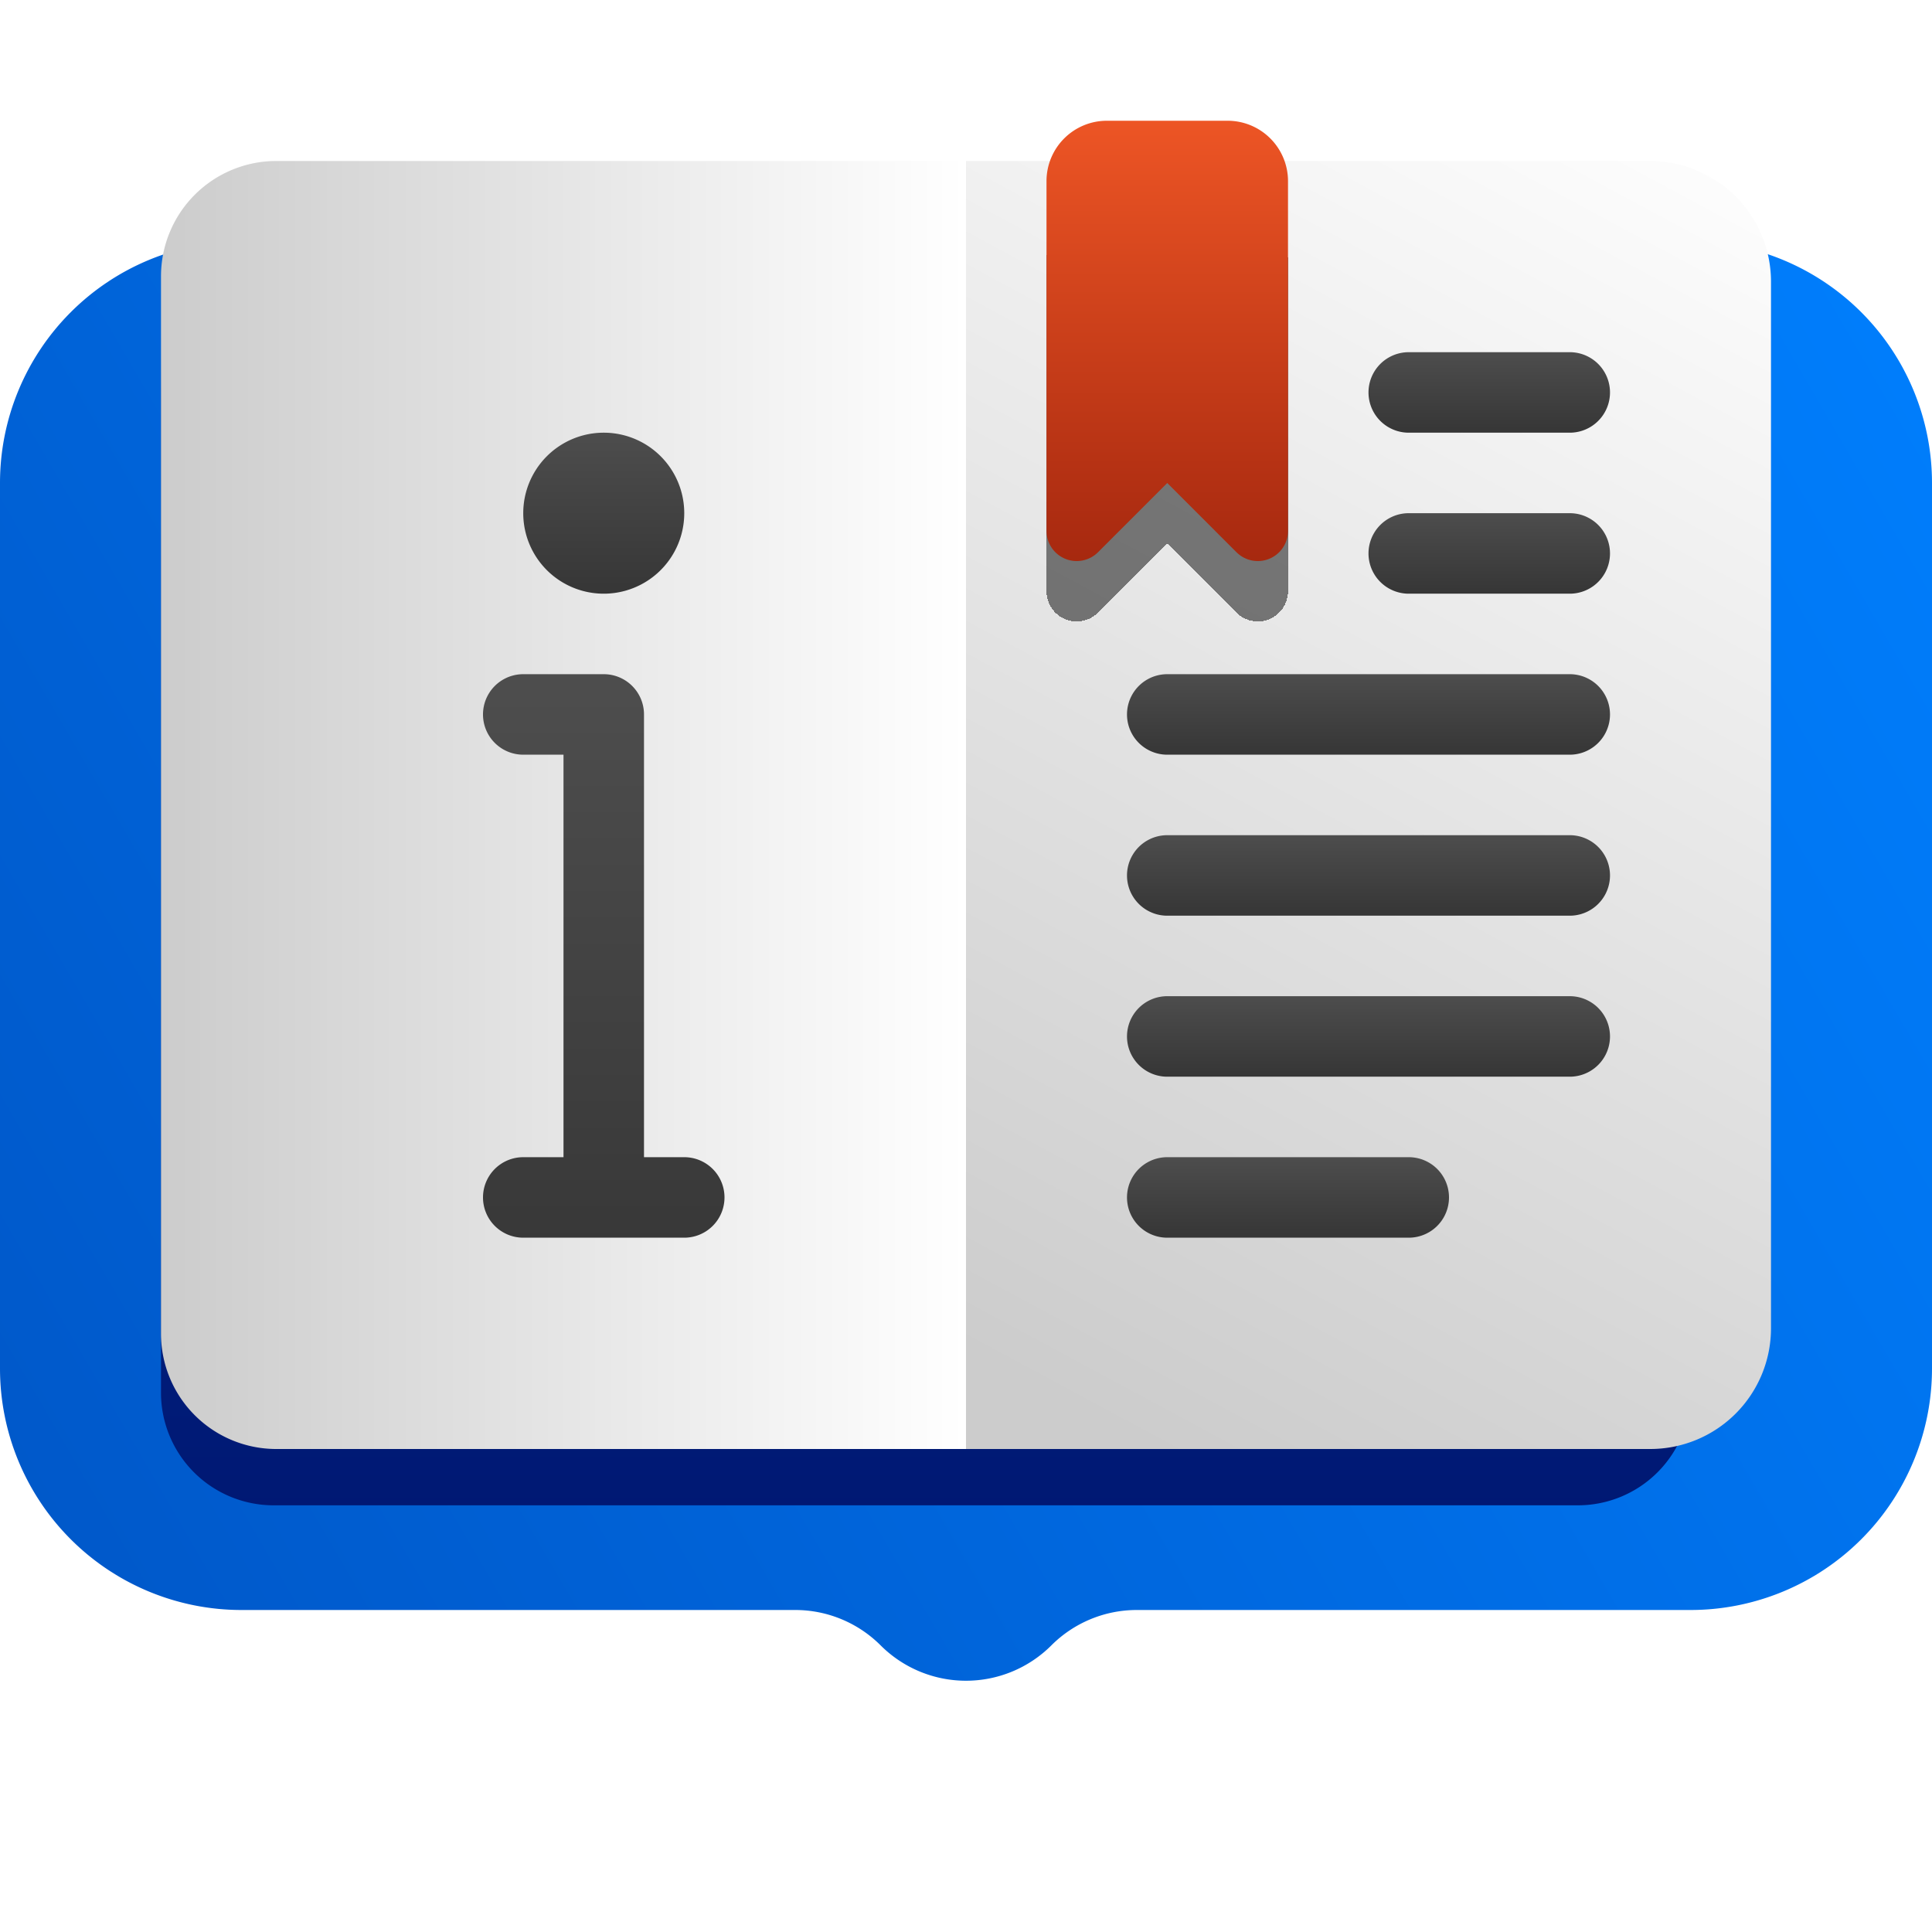 <svg width="48" height="48" viewBox="0 0 48 48" fill="none" xmlns="http://www.w3.org/2000/svg">
    <path d="M0 12a6 6 0 0 1 6-6h36a6 6 0 0 1 6 6v22a6 6 0 0 1-6 6H28.243a3 3 0 0 0-2.122.879 3 3 0 0 1-4.242 0A3 3 0 0 0 19.757 40H6a6 6 0 0 1-6-6V12z" fill="url(#mmc4szuswa)"/>
    <mask id="isigvzfhrc" style="mask-type:alpha" maskUnits="userSpaceOnUse" x="0" y="7" width="48" height="37">
        <path d="M0 13.5a6 6 0 0 1 6-6h36a6 6 0 0 1 6 6v21a6 6 0 0 1-6 6H27l-3 3-3-3H6a6 6 0 0 1-6-6v-21z" fill="url(#5u4igz5a5b)"/>
    </mask>
    <g filter="url(#ppzdyfp5kd)" mask="url(#isigvzfhrc)">
        <path d="M4 6.798A2.798 2.798 0 0 1 6.798 4h32.404A2.798 2.798 0 0 1 42 6.798v26.404A2.798 2.798 0 0 1 39.202 36H6.798A2.798 2.798 0 0 1 4 33.202V6.798z" fill="url(#2dl6xo2sme)"/>
    </g>
    <path d="M24 4H6.864A2.864 2.864 0 0 0 4 6.864v26.272A2.864 2.864 0 0 0 6.864 36H24V4z" fill="url(#6hzg4mh9lf)"/>
    <path d="M41 4H24v32h17a3 3 0 0 0 3-3V7a3 3 0 0 0-3-3z" fill="url(#mm3xbvhifg)"/>
    <mask id="mnm16hla4i" style="mask-type:alpha" maskUnits="userSpaceOnUse" x="24" y="4" width="20" height="32">
        <path d="M41 4H24v32h17a3 3 0 0 0 3-3V7a3 3 0 0 0-3-3z" fill="url(#vz2vuofiwh)"/>
    </mask>
    <g filter="url(#f0gu8yeg0j)" mask="url(#mnm16hla4i)">
        <path d="M32 13.19a.75.75 0 0 1-1.28.53L29 12l-1.72 1.72a.75.75 0 0 1-1.28-.53V5a2 2 0 0 1 2-2h2a2 2 0 0 1 2 2v8.19z" fill="#000" fill-opacity=".5" shape-rendering="crispEdges"/>
    </g>
    <g filter="url(#db1qjzky7k)">
        <path d="M39 8h-4a1 1 0 1 0 0 2h4a1 1 0 1 0 0-2z" fill="url(#s367um4l6l)"/>
        <path d="M39 12h-4a1 1 0 1 0 0 2h4a1 1 0 1 0 0-2z" fill="url(#4bmme4jmhm)"/>
        <path d="M39 16H29a1 1 0 1 0 0 2h10a1 1 0 1 0 0-2z" fill="url(#50jwbc26qn)"/>
        <path d="M39 20H29a1 1 0 1 0 0 2h10a1 1 0 1 0 0-2z" fill="url(#xcep17548o)"/>
        <path d="M39 24H29a1 1 0 1 0 0 2h10a1 1 0 1 0 0-2z" fill="url(#1f64jtj33p)"/>
        <path d="M35 28h-6a1 1 0 1 0 0 2h6a1 1 0 1 0 0-2z" fill="url(#qykkdpn2dq)"/>
    </g>
    <path d="M32 13.19a.75.75 0 0 1-1.28.53L29 12l-1.72 1.72a.75.75 0 0 1-1.28-.53V4.5A1.5 1.5 0 0 1 27.5 3h3A1.5 1.5 0 0 1 32 4.5v8.69z" fill="url(#pp3i8rmvir)"/>
    <g filter="url(#antohz59fs)">
        <path fill-rule="evenodd" clip-rule="evenodd" d="M12 29a1 1 0 0 0 1 1h4a1 1 0 1 0 0-2h-1V17a1 1 0 0 0-1-1h-2a1 1 0 1 0 0 2h1v10h-1a1 1 0 0 0-1 1z" fill="url(#kpl7qgpxyt)"/>
        <path d="M15 14a2 2 0 1 0 0-4 2 2 0 0 0 0 4z" fill="url(#0fiafuc10u)"/>
    </g>
    <defs>
        <linearGradient id="mmc4szuswa" x1="48" y1="1.5" x2="-4.815" y2="32.224" gradientUnits="userSpaceOnUse">
            <stop stop-color="#0080FF"/>
            <stop offset="1" stop-color="#0057C8"/>
        </linearGradient>
        <linearGradient id="5u4igz5a5b" x1="-.56" y1="43.407" x2="44.684" y2="1.619" gradientUnits="userSpaceOnUse">
            <stop stop-color="#0080FF"/>
            <stop offset="1" stop-color="#00BFFF"/>
        </linearGradient>
        <linearGradient id="2dl6xo2sme" x1="23.583" y1="2.75" x2="23.583" y2="36.321" gradientUnits="userSpaceOnUse">
            <stop stop-color="#0039A2"/>
            <stop offset="1" stop-color="#001873"/>
        </linearGradient>
        <linearGradient id="6hzg4mh9lf" x1="4" y1="18.769" x2="24" y2="18.769" gradientUnits="userSpaceOnUse">
            <stop stop-color="#CCC"/>
            <stop offset="1" stop-color="#fff"/>
        </linearGradient>
        <linearGradient id="mm3xbvhifg" x1="24" y1="33.538" x2="41.147" y2="1.694" gradientUnits="userSpaceOnUse">
            <stop stop-color="#CCC"/>
            <stop offset="1" stop-color="#fff"/>
        </linearGradient>
        <linearGradient id="vz2vuofiwh" x1="24" y1="33.538" x2="41.147" y2="1.694" gradientUnits="userSpaceOnUse">
            <stop stop-color="#CCC"/>
            <stop offset="1" stop-color="#fff"/>
        </linearGradient>
        <linearGradient id="s367um4l6l" x1="37" y1="8" x2="37" y2="10" gradientUnits="userSpaceOnUse">
            <stop stop-color="#4D4D4D"/>
            <stop offset="1" stop-color="#363636"/>
        </linearGradient>
        <linearGradient id="4bmme4jmhm" x1="37" y1="12" x2="37" y2="14" gradientUnits="userSpaceOnUse">
            <stop stop-color="#4D4D4D"/>
            <stop offset="1" stop-color="#363636"/>
        </linearGradient>
        <linearGradient id="50jwbc26qn" x1="34" y1="16" x2="34" y2="18" gradientUnits="userSpaceOnUse">
            <stop stop-color="#4D4D4D"/>
            <stop offset="1" stop-color="#363636"/>
        </linearGradient>
        <linearGradient id="xcep17548o" x1="34" y1="20" x2="34" y2="22" gradientUnits="userSpaceOnUse">
            <stop stop-color="#4D4D4D"/>
            <stop offset="1" stop-color="#363636"/>
        </linearGradient>
        <linearGradient id="1f64jtj33p" x1="34" y1="24" x2="34" y2="26" gradientUnits="userSpaceOnUse">
            <stop stop-color="#4D4D4D"/>
            <stop offset="1" stop-color="#363636"/>
        </linearGradient>
        <linearGradient id="qykkdpn2dq" x1="32" y1="28" x2="32" y2="30" gradientUnits="userSpaceOnUse">
            <stop stop-color="#4D4D4D"/>
            <stop offset="1" stop-color="#363636"/>
        </linearGradient>
        <linearGradient id="pp3i8rmvir" x1="29" y1="16.5" x2="29" y2="3" gradientUnits="userSpaceOnUse">
            <stop stop-color="#961E0A"/>
            <stop offset="1" stop-color="#ED5525"/>
        </linearGradient>
        <linearGradient id="kpl7qgpxyt" x1="15" y1="16.5" x2="15" y2="31.5" gradientUnits="userSpaceOnUse">
            <stop stop-color="#4D4D4D"/>
            <stop offset="1" stop-color="#363636"/>
        </linearGradient>
        <linearGradient id="0fiafuc10u" x1="15" y1="10" x2="15" y2="14" gradientUnits="userSpaceOnUse">
            <stop stop-color="#4D4D4D"/>
            <stop offset="1" stop-color="#363636"/>
        </linearGradient>
        <filter id="ppzdyfp5kd" x="1.202" y="2.601" width="43.595" height="37.595" filterUnits="userSpaceOnUse" color-interpolation-filters="sRGB">
            <feFlood flood-opacity="0" result="BackgroundImageFix"/>
            <feColorMatrix in="SourceAlpha" values="0 0 0 0 0 0 0 0 0 0 0 0 0 0 0 0 0 0 127 0" result="hardAlpha"/>
            <feOffset dy="1.399"/>
            <feGaussianBlur stdDeviation="1.399"/>
            <feComposite in2="hardAlpha" operator="out"/>
            <feColorMatrix values="0 0 0 0 0 0 0 0 0 0 0 0 0 0 0 0 0 0 0.25 0"/>
            <feBlend in2="BackgroundImageFix" result="effect1_dropShadow_420:168014"/>
            <feBlend in="SourceGraphic" in2="effect1_dropShadow_420:168014" result="shape"/>
        </filter>
        <filter id="f0gu8yeg0j" x="23" y="1.5" width="12" height="16.941" filterUnits="userSpaceOnUse" color-interpolation-filters="sRGB">
            <feFlood flood-opacity="0" result="BackgroundImageFix"/>
            <feColorMatrix in="SourceAlpha" values="0 0 0 0 0 0 0 0 0 0 0 0 0 0 0 0 0 0 127 0" result="hardAlpha"/>
            <feOffset dy="1.5"/>
            <feGaussianBlur stdDeviation="1.5"/>
            <feComposite in2="hardAlpha" operator="out"/>
            <feColorMatrix values="0 0 0 0 0 0 0 0 0 0 0 0 0 0 0 0 0 0 0.3 0"/>
            <feBlend in2="BackgroundImageFix" result="effect1_dropShadow_420:168014"/>
            <feBlend in="SourceGraphic" in2="effect1_dropShadow_420:168014" result="shape"/>
        </filter>
        <filter id="db1qjzky7k" x="25" y="5.75" width="18" height="28" filterUnits="userSpaceOnUse" color-interpolation-filters="sRGB">
            <feFlood flood-opacity="0" result="BackgroundImageFix"/>
            <feColorMatrix in="SourceAlpha" values="0 0 0 0 0 0 0 0 0 0 0 0 0 0 0 0 0 0 127 0" result="hardAlpha"/>
            <feOffset dy=".75"/>
            <feGaussianBlur stdDeviation="1.5"/>
            <feComposite in2="hardAlpha" operator="out"/>
            <feColorMatrix values="0 0 0 0 0 0 0 0 0 0 0 0 0 0 0 0 0 0 0.3 0"/>
            <feBlend in2="BackgroundImageFix" result="effect1_dropShadow_420:168014"/>
            <feBlend in="SourceGraphic" in2="effect1_dropShadow_420:168014" result="shape"/>
        </filter>
        <filter id="antohz59fs" x="9" y="7.75" width="12" height="26" filterUnits="userSpaceOnUse" color-interpolation-filters="sRGB">
            <feFlood flood-opacity="0" result="BackgroundImageFix"/>
            <feColorMatrix in="SourceAlpha" values="0 0 0 0 0 0 0 0 0 0 0 0 0 0 0 0 0 0 127 0" result="hardAlpha"/>
            <feOffset dy=".75"/>
            <feGaussianBlur stdDeviation="1.5"/>
            <feComposite in2="hardAlpha" operator="out"/>
            <feColorMatrix values="0 0 0 0 0 0 0 0 0 0 0 0 0 0 0 0 0 0 0.3 0"/>
            <feBlend in2="BackgroundImageFix" result="effect1_dropShadow_420:168014"/>
            <feBlend in="SourceGraphic" in2="effect1_dropShadow_420:168014" result="shape"/>
        </filter>
    </defs>
</svg>
